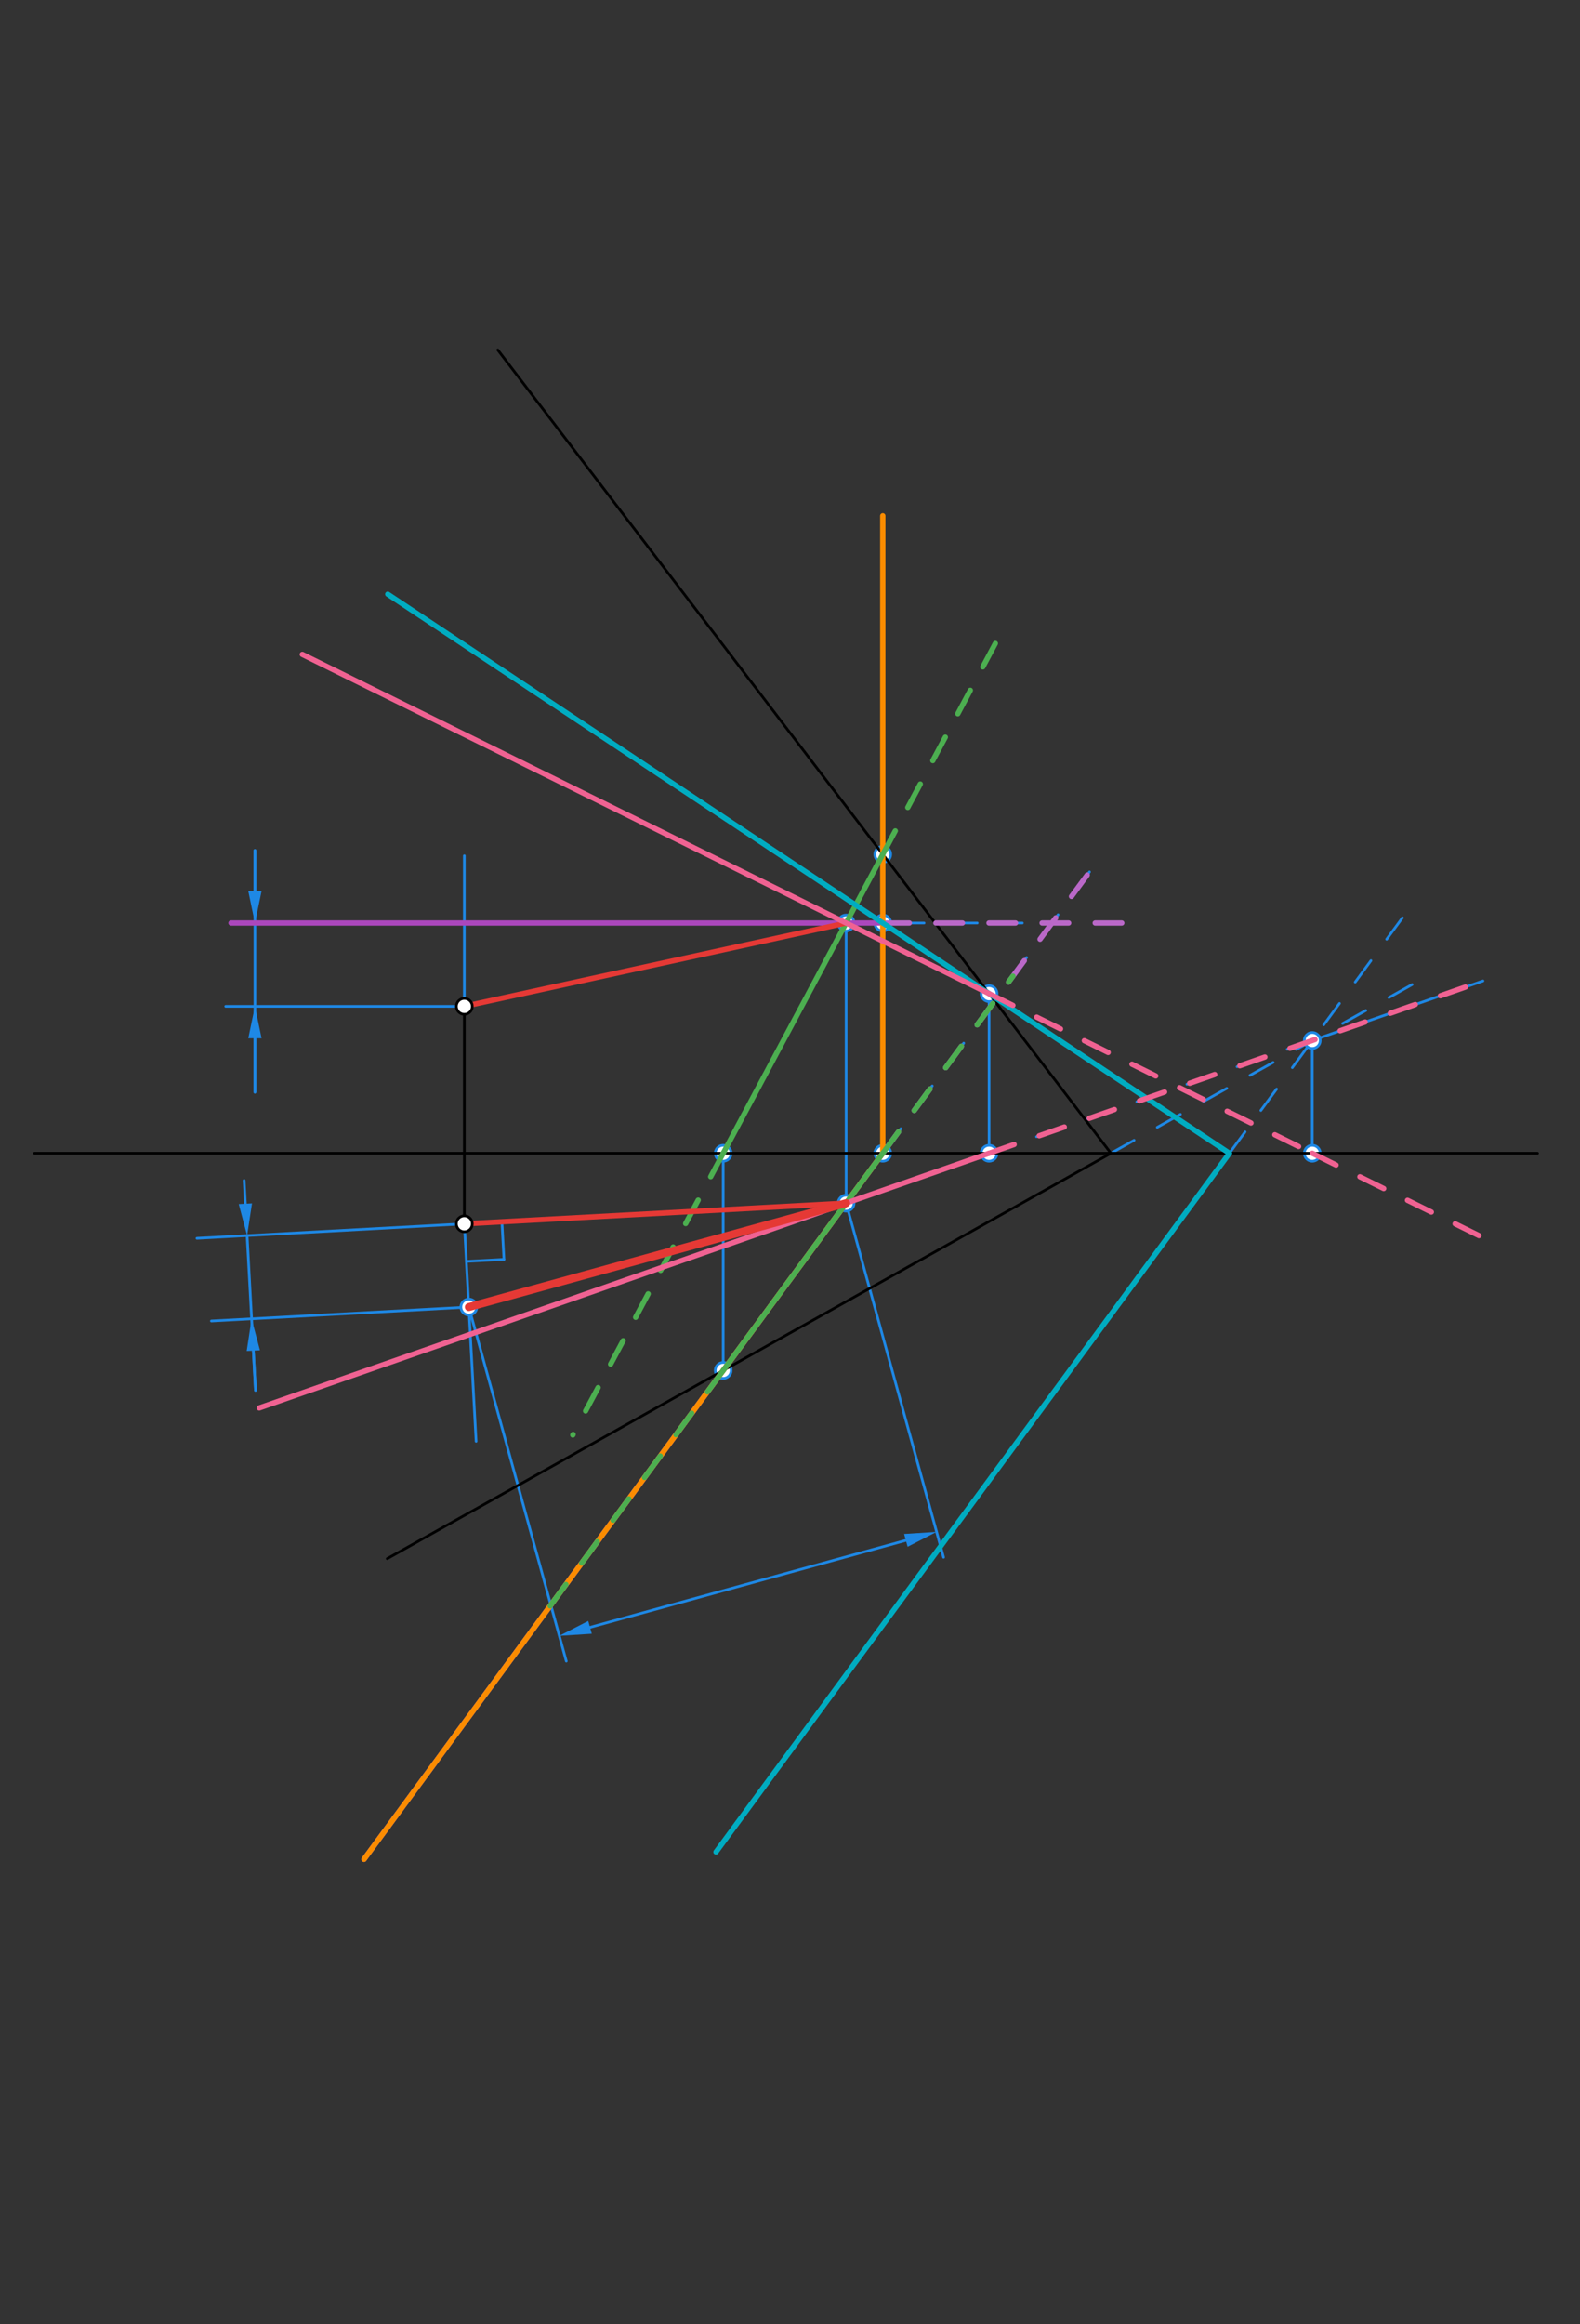 <svg xmlns="http://www.w3.org/2000/svg" class="svg--1it" height="100%" preserveAspectRatio="xMidYMid meet" viewBox="0 0 595 875" width="100%"><rect x="0" y="0" width="595" height="875" fill="#333333" stroke="none"/><defs><marker id="marker-arrow" markerHeight="16" markerUnits="userSpaceOnUse" markerWidth="24" orient="auto-start-reverse" refX="24" refY="4" viewBox="0 0 24 8"><path d="M 0 0 L 24 4 L 0 8 z" stroke="inherit"></path></marker></defs><g class="aux-layer--1FB"><g class="element--2qn"><line stroke="#1E88E5" stroke-dasharray="10" stroke-linecap="round" stroke-width="1" x1="309.614" x2="413.5" y1="465.207" y2="323.868"></line></g><g class="element--2qn"><line stroke="#1E88E5" stroke-dasharray="10" stroke-linecap="round" stroke-width="1" x1="212.885" x2="137.075" y1="596.807" y2="699.947"></line></g><g class="element--2qn"><line stroke="#1E88E5" stroke-dasharray="none" stroke-linecap="round" stroke-width="1" x1="332.436" x2="332.436" y1="434.156" y2="331.156"></line></g><g class="element--2qn"><line stroke="#1E88E5" stroke-dasharray="10" stroke-linecap="round" stroke-width="1" x1="278" x2="385" y1="347.473" y2="347.473"></line></g><g class="element--2qn"><line stroke="#1E88E5" stroke-dasharray="10" stroke-linecap="round" stroke-width="1" x1="199" x2="87" y1="347.473" y2="347.473"></line></g><g class="element--2qn"><line stroke="#1E88E5" stroke-dasharray="none" stroke-linecap="round" stroke-width="1" x1="272.342" x2="272.342" y1="515.915" y2="434.156"></line></g><g class="element--2qn"><line stroke="#1E88E5" stroke-dasharray="none" stroke-linecap="round" stroke-width="1" x1="318.631" x2="318.631" y1="347.473" y2="454.378"></line></g><g class="element--2qn"><line stroke="#1E88E5" stroke-dasharray="10" stroke-linecap="round" stroke-width="1" x1="418.354" x2="533.314" y1="434.156" y2="369.785"></line></g><g class="element--2qn"><line stroke="#1E88E5" stroke-dasharray="10" stroke-linecap="round" stroke-width="1" x1="462.972" x2="528.619" y1="434.156" y2="344.842"></line></g><g class="element--2qn"><line stroke="#1E88E5" stroke-dasharray="none" stroke-linecap="round" stroke-width="1" x1="494.179" x2="494.179" y1="391.699" y2="434.156"></line></g><g class="element--2qn"><line stroke="#1E88E5" stroke-dasharray="none" stroke-linecap="round" stroke-width="1" x1="372.471" x2="372.471" y1="374.058" y2="434.156"></line></g><g class="element--2qn"><line stroke="#1E88E5" stroke-dasharray="10" stroke-linecap="round" stroke-width="1" x1="494.179" x2="372.471" y1="391.699" y2="434.156"></line></g><g class="element--2qn"><line stroke="#1E88E5" stroke-dasharray="10" stroke-linecap="round" stroke-width="1" x1="372.471" x2="494.179" y1="374.058" y2="434.156"></line></g><g class="element--2qn"><line stroke="#1E88E5" stroke-dasharray="10" stroke-linecap="round" stroke-width="1" x1="494.179" x2="558.133" y1="434.156" y2="465.736"></line></g><g class="element--2qn"><line stroke="#1E88E5" stroke-dasharray="10" stroke-linecap="round" stroke-width="1" x1="372.471" x2="113.842" y1="374.058" y2="246.35"></line></g><g class="element--2qn"><line stroke="#1E88E5" stroke-dasharray="10" stroke-linecap="round" stroke-width="1" x1="494.179" x2="558.46" y1="391.699" y2="369.274"></line></g><g class="element--2qn"><line stroke="#1E88E5" stroke-dasharray="10" stroke-linecap="round" stroke-width="1" x1="372.471" x2="97.632" y1="434.156" y2="530.033"></line></g><g class="element--2qn"><line stroke="#1E88E5" stroke-dasharray="none" stroke-linecap="round" stroke-width="1" x1="174.858" x2="174.858" y1="378.852" y2="322.156"></line></g><g class="element--2qn"><line stroke="#1E88E5" stroke-dasharray="none" stroke-linecap="round" stroke-width="1" x1="174.858" x2="85" y1="378.852" y2="378.852"></line></g><g class="element--2qn"><line stroke="#1E88E5" stroke-dasharray="none" stroke-linecap="round" stroke-width="1" x1="96" x2="96" y1="320.156" y2="411.156"></line></g><g class="element--2qn"><line stroke="#1E88E5" stroke-dasharray="none" stroke-linecap="round" stroke-width="1" x1="96" x2="96" y1="390.852" y2="411.156"></line><path d="M96,378.852 l12,2.5 l0,-5 z" fill="#1E88E5" stroke="#1E88E5" stroke-width="0" transform="rotate(90, 96, 378.852)"></path></g><g class="element--2qn"><line stroke="#1E88E5" stroke-dasharray="none" stroke-linecap="round" stroke-width="1" x1="96" x2="96" y1="335.473" y2="320.156"></line><path d="M96,347.473 l12,2.5 l0,-5 z" fill="#1E88E5" stroke="#1E88E5" stroke-width="0" transform="rotate(270, 96, 347.473)"></path></g><g class="element--2qn"><line stroke="#1E88E5" stroke-dasharray="none" stroke-linecap="round" stroke-width="1" x1="174.858" x2="179.288" y1="460.717" y2="542.598"></line></g><g class="element--2qn"><line stroke="#1E88E5" stroke-dasharray="none" stroke-linecap="round" stroke-width="1" x1="189.011" x2="189.777" y1="459.951" y2="474.104"></line></g><g class="element--2qn"><line stroke="#1E88E5" stroke-dasharray="none" stroke-linecap="round" stroke-width="1" x1="175.624" x2="189.777" y1="474.869" y2="474.104"></line></g><g class="element--2qn"><line stroke="#1E88E5" stroke-dasharray="none" stroke-linecap="round" stroke-width="1" x1="176.554" x2="79.603" y1="492.051" y2="497.296"></line></g><g class="element--2qn"><line stroke="#1E88E5" stroke-dasharray="none" stroke-linecap="round" stroke-width="1" x1="174.858" x2="74.163" y1="460.717" y2="466.165"></line></g><g class="element--2qn"><line stroke="#1E88E5" stroke-dasharray="none" stroke-linecap="round" stroke-width="1" x1="92.405" x2="91.931" y1="453.16" y2="444.399"></line><path d="M93.053,465.143 l12,2.5 l0,-5 z" fill="#1E88E5" stroke="#1E88E5" stroke-width="0" transform="rotate(266.903, 93.053, 465.143)"></path></g><g class="element--2qn"><line stroke="#1E88E5" stroke-dasharray="none" stroke-linecap="round" stroke-width="1" x1="93.053" x2="96.206" y1="465.143" y2="523.414"></line></g><g class="element--2qn"><line stroke="#1E88E5" stroke-dasharray="none" stroke-linecap="round" stroke-width="1" x1="95.397" x2="96.206" y1="508.459" y2="523.414"></line><path d="M94.749,496.477 l12,2.5 l0,-5 z" fill="#1E88E5" stroke="#1E88E5" stroke-width="0" transform="rotate(86.903, 94.749, 496.477)"></path></g><g class="element--2qn"><line stroke="#1E88E5" stroke-dasharray="none" stroke-linecap="round" stroke-width="1" x1="176.554" x2="213.251" y1="492.051" y2="625.357"></line></g><g class="element--2qn"><line stroke="#1E88E5" stroke-dasharray="none" stroke-linecap="round" stroke-width="1" x1="318.631" x2="355.329" y1="452.938" y2="586.245"></line></g><g class="element--2qn"><line stroke="#1E88E5" stroke-dasharray="none" stroke-linecap="round" stroke-width="1" x1="222.193" x2="341.131" y1="612.626" y2="579.883"></line><path d="M210.623,615.811 l12,2.5 l0,-5 z" fill="#1E88E5" stroke="#1E88E5" stroke-width="0" transform="rotate(344.608, 210.623, 615.811)"></path><path d="M352.701,576.698 l12,2.5 l0,-5 z" fill="#1E88E5" stroke="#1E88E5" stroke-width="0" transform="rotate(164.608, 352.701, 576.698)"></path></g><g class="element--2qn"><circle cx="332.436" cy="434.156" r="3" stroke="#1E88E5" stroke-width="1" fill="#ffffff"></circle>}</g><g class="element--2qn"><circle cx="332.436" cy="347.473" r="3" stroke="#1E88E5" stroke-width="1" fill="#ffffff"></circle>}</g><g class="element--2qn"><circle cx="332.436" cy="321.621" r="3" stroke="#1E88E5" stroke-width="1" fill="#ffffff"></circle>}</g><g class="element--2qn"><circle cx="272.342" cy="515.915" r="3" stroke="#1E88E5" stroke-width="1" fill="#ffffff"></circle>}</g><g class="element--2qn"><circle cx="272.342" cy="434.156" r="3" stroke="#1E88E5" stroke-width="1" fill="#ffffff"></circle>}</g><g class="element--2qn"><circle cx="318.631" cy="347.473" r="3" stroke="#1E88E5" stroke-width="1" fill="#ffffff"></circle>}</g><g class="element--2qn"><circle cx="318.631" cy="452.938" r="3" stroke="#1E88E5" stroke-width="1" fill="#ffffff"></circle>}</g><g class="element--2qn"><circle cx="494.179" cy="391.699" r="3" stroke="#1E88E5" stroke-width="1" fill="#ffffff"></circle>}</g><g class="element--2qn"><circle cx="494.179" cy="434.156" r="3" stroke="#1E88E5" stroke-width="1" fill="#ffffff"></circle>}</g><g class="element--2qn"><circle cx="372.471" cy="374.058" r="3" stroke="#1E88E5" stroke-width="1" fill="#ffffff"></circle>}</g><g class="element--2qn"><circle cx="372.471" cy="434.156" r="3" stroke="#1E88E5" stroke-width="1" fill="#ffffff"></circle>}</g><g class="element--2qn"><circle cx="176.554" cy="492.051" r="3" stroke="#1E88E5" stroke-width="1" fill="#ffffff"></circle>}</g></g><g class="main-layer--3Vd"><g class="element--2qn"><line stroke="#000000" stroke-dasharray="none" stroke-linecap="round" stroke-width="1" x1="13" x2="579" y1="434.156" y2="434.156"></line></g><g class="element--2qn"><line stroke="#000000" stroke-dasharray="none" stroke-linecap="round" stroke-width="1" x1="174.858" x2="174.858" y1="378.852" y2="460.717"></line></g><g class="element--2qn"><line stroke="#000000" stroke-dasharray="none" stroke-linecap="round" stroke-width="1" x1="212.885" x2="309.614" y1="596.807" y2="465.207"></line></g><g class="element--2qn"><line stroke="#000000" stroke-dasharray="none" stroke-linecap="round" stroke-width="1" x1="272.342" x2="418.354" y1="515.915" y2="434.156"></line></g><g class="element--2qn"><line stroke="#000000" stroke-dasharray="none" stroke-linecap="round" stroke-width="1" x1="272.342" x2="145.819" y1="515.915" y2="586.761"></line></g><g class="element--2qn"><line stroke="#000000" stroke-dasharray="none" stroke-linecap="round" stroke-width="1" x1="305" x2="179" y1="347.643" y2="347.643"></line></g><g class="element--2qn"><line stroke="#000000" stroke-dasharray="none" stroke-linecap="round" stroke-width="1" x1="418.354" x2="332.436" y1="434.156" y2="321.621"></line></g><g class="element--2qn"><line stroke="#000000" stroke-dasharray="none" stroke-linecap="round" stroke-width="1" x1="332.436" x2="187.46" y1="321.621" y2="131.731"></line></g><g class="element--2qn"><line stroke="#AB47BC" stroke-dasharray="none" stroke-linecap="round" stroke-width="2" x1="87" x2="332.436" y1="347.473" y2="347.473"></line></g><g class="element--2qn"><line stroke="#BA68C8" stroke-dasharray="10" stroke-linecap="round" stroke-width="2" x1="332.436" x2="424" y1="347.473" y2="347.473"></line></g><g class="element--2qn"><line stroke="#BA68C8" stroke-dasharray="none" stroke-linecap="round" stroke-width="2" x1="137.075" x2="332.436" y1="699.947" y2="434.156"></line></g><g class="element--2qn"><line stroke="#BA68C8" stroke-dasharray="10" stroke-linecap="round" stroke-width="2" x1="332.436" x2="413.5" y1="434.156" y2="323.868"></line></g><g class="element--2qn"><line stroke="#FB8C00" stroke-dasharray="none" stroke-linecap="round" stroke-width="2" x1="332.436" x2="332.436" y1="434.156" y2="194.156"></line></g><g class="element--2qn"><line stroke="#FB8C00" stroke-dasharray="none" stroke-linecap="round" stroke-width="2" x1="137.075" x2="332.436" y1="699.947" y2="434.156"></line></g><g class="element--2qn"><line stroke="#4CAF50" stroke-dasharray="none" stroke-linecap="round" stroke-width="2" x1="272.342" x2="332.436" y1="515.915" y2="434.156"></line></g><g class="element--2qn"><line stroke="#4CAF50" stroke-dasharray="10" stroke-linecap="round" stroke-width="2" x1="272.342" x2="206.094" y1="515.915" y2="606.046"></line></g><g class="element--2qn"><line stroke="#4CAF50" stroke-dasharray="10" stroke-linecap="round" stroke-width="2" x1="332.436" x2="381.455" y1="434.156" y2="367.466"></line></g><g class="element--2qn"><line stroke="#4CAF50" stroke-dasharray="none" stroke-linecap="round" stroke-width="2" x1="272.342" x2="332.436" y1="434.156" y2="321.621"></line></g><g class="element--2qn"><line stroke="#4CAF50" stroke-dasharray="10" stroke-linecap="round" stroke-width="2" x1="272.342" x2="215.707" y1="434.156" y2="540.214"></line></g><g class="element--2qn"><line stroke="#4CAF50" stroke-dasharray="10" stroke-linecap="round" stroke-width="2" x1="332.436" x2="377.901" y1="321.621" y2="236.481"></line></g><g class="element--2qn"><line stroke="#E53935" stroke-dasharray="none" stroke-linecap="round" stroke-width="2" x1="174.858" x2="318.631" y1="378.852" y2="347.473"></line></g><g class="element--2qn"><line stroke="#E53935" stroke-dasharray="none" stroke-linecap="round" stroke-width="2" x1="174.858" x2="318.631" y1="460.717" y2="452.938"></line></g><g class="element--2qn"><line stroke="#00ACC1" stroke-dasharray="none" stroke-linecap="round" stroke-width="2" x1="462.972" x2="332.436" y1="434.156" y2="347.473"></line></g><g class="element--2qn"><line stroke="#00ACC1" stroke-dasharray="none" stroke-linecap="round" stroke-width="2" x1="332.436" x2="146.03" y1="347.473" y2="223.688"></line></g><g class="element--2qn"><line stroke="#00ACC1" stroke-dasharray="none" stroke-linecap="round" stroke-width="2" x1="462.972" x2="269.634" y1="434.156" y2="697.194"></line></g><g class="element--2qn"><line stroke="#F06292" stroke-dasharray="none" stroke-linecap="round" stroke-width="2" x1="113.842" x2="372.471" y1="246.35" y2="374.058"></line></g><g class="element--2qn"><line stroke="#F06292" stroke-dasharray="10" stroke-linecap="round" stroke-width="2" x1="372.471" x2="494.179" y1="374.058" y2="434.156"></line></g><g class="element--2qn"><line stroke="#F06292" stroke-dasharray="10" stroke-linecap="round" stroke-width="2" x1="494.179" x2="558.133" y1="434.156" y2="465.736"></line></g><g class="element--2qn"><line stroke="#F06292" stroke-dasharray="none" stroke-linecap="round" stroke-width="2" x1="97.632" x2="372.471" y1="530.033" y2="434.156"></line></g><g class="element--2qn"><line stroke="#F06292" stroke-dasharray="10" stroke-linecap="round" stroke-width="2" x1="372.471" x2="558.46" y1="434.156" y2="369.274"></line></g><g class="element--2qn"><line stroke="#E53935" stroke-dasharray="none" stroke-linecap="round" stroke-width="3" x1="176.554" x2="318.631" y1="492.051" y2="452.938"></line></g><g class="element--2qn"><circle cx="174.858" cy="378.852" r="3" stroke="#000000" stroke-width="1" fill="#ffffff"></circle>}</g><g class="element--2qn"><circle cx="174.858" cy="460.717" r="3" stroke="#000000" stroke-width="1" fill="#ffffff"></circle>}</g></g><g class="snaps-layer--2PT"></g><g class="temp-layer--rAP"></g></svg>